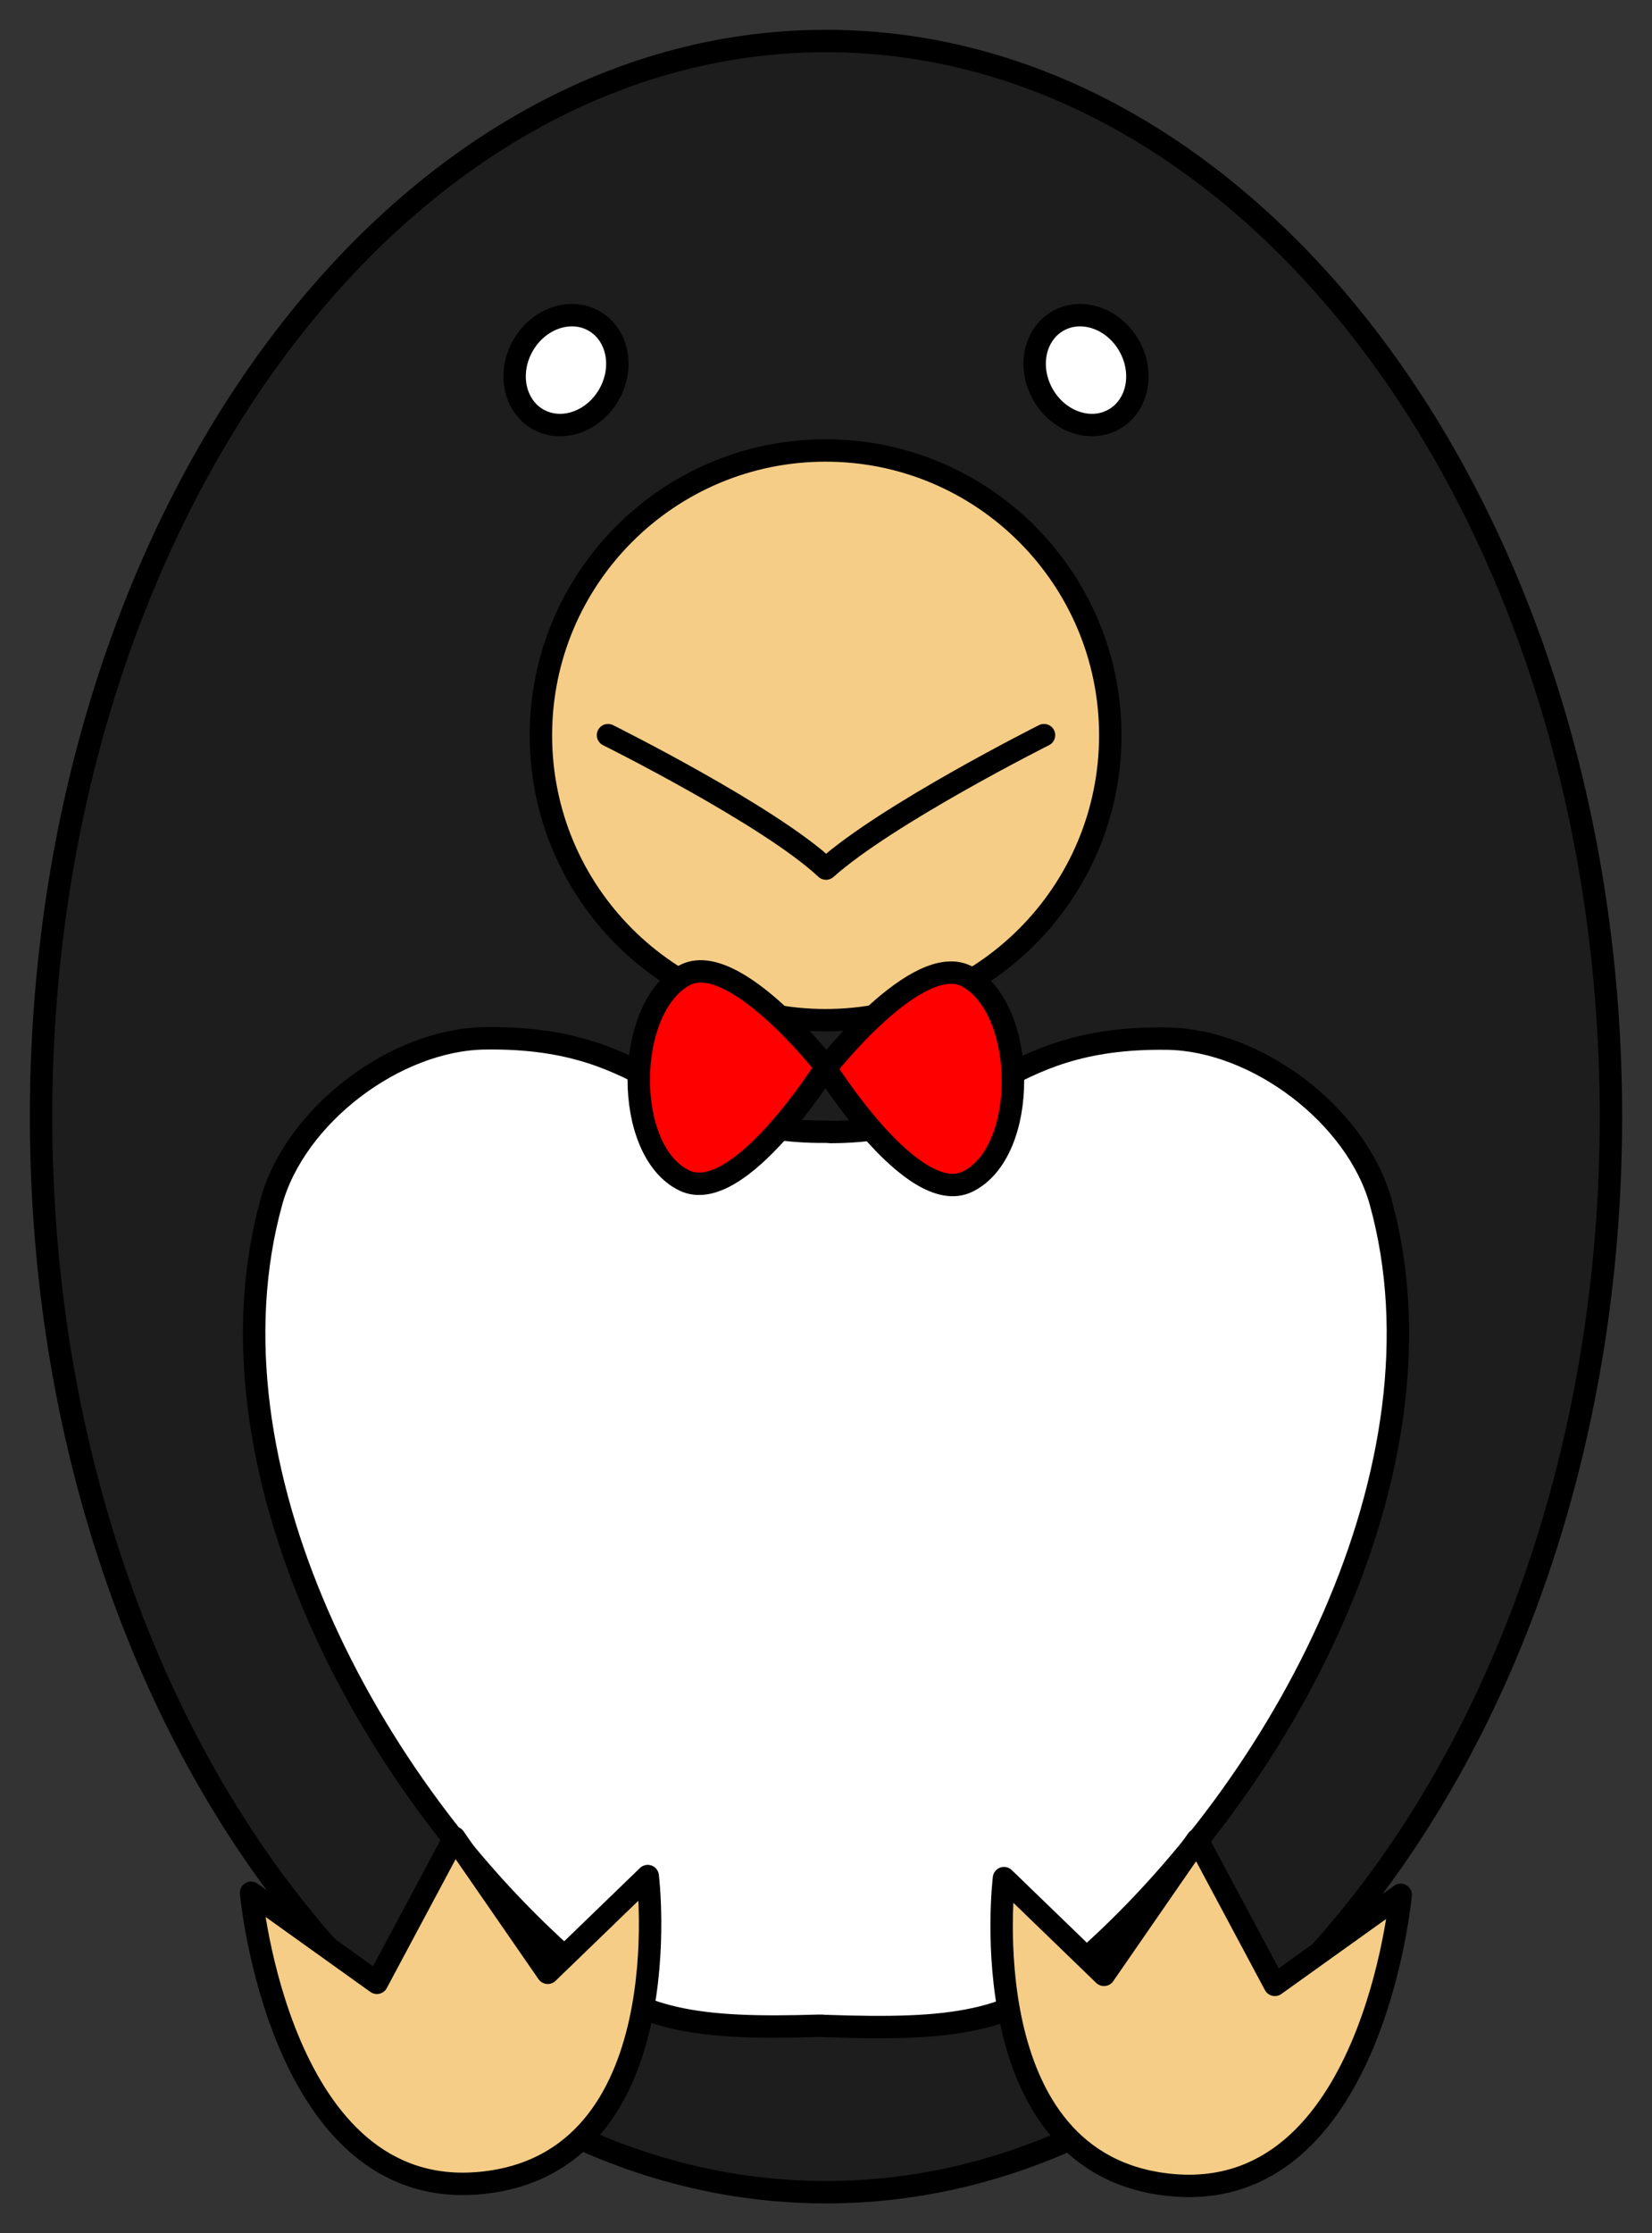 <?xml version="1.0"?>
<svg xmlns:rdf="http://www.w3.org/1999/02/22-rdf-syntax-ns#" xmlns="http://www.w3.org/2000/svg" xmlns:cc="http://creativecommons.org/ns#" xmlns:dc="http://purl.org/dc/elements/1.1/" id="svg4022" viewBox="0 0 176.99 239.11" version="1.1">
 <rect x="0" y="0" width="176.99" height="239.11" fill="#333333" stroke="none"/>
 <g id="layer1" stroke-linejoin="round" stroke="#000" stroke-linecap="round" transform="translate(-302.93 -361.38)">
  <path id="path3071" stroke-width="2.4" transform="translate(-145.72 118)" fill="#1d1d1d" d="m621.24 362.93c0 63.6-37.651 115.16-84.095 115.16s-84.095-51.558-84.095-115.16c0-63.6 37.651-115.16 84.095-115.16s84.095 51.558 84.095 115.16z"/>
  <path id="path3841" stroke-width="2.166" transform="matrix(1.108 0 0 1.108 -56.043 -37.294)" fill="#f5cd87" d="m431.34 430.87c0 15.203-12.324 27.527-27.527 27.527s-27.527-12.324-27.527-27.527 12.324-27.527 27.527-27.527 27.527 12.324 27.527 27.527z"/>
  <g id="g3887" stroke-width="2.4" fill="#fff" transform="translate(-144.25 119.52)">
   <path id="path3863" transform="matrix(.866 .5 -.5 .866 207.63 -215.26)" d="m513.66 280.1c0 3.347-2.374 6.061-5.303 6.061s-5.303-2.714-5.303-6.061c0-3.347 2.374-6.061 5.303-6.061s5.303 2.714 5.303 6.061z"/>
   <path id="path3863-4" transform="matrix(-.866 .5 .5 .866 863.72 -215.26)" d="m513.66 280.1c0 3.347-2.374 6.061-5.303 6.061s-5.303-2.714-5.303-6.061c0-3.347 2.374-6.061 5.303-6.061s5.303 2.714 5.303 6.061z"/>
  </g>
  <path id="path3915" stroke-width="2.4" fill="#fff" d="m354.85 472.55c-9.595 0.145-20.288 8.251-22.844 17.5-7.812 28.276 10.319 62.583 32.5 81.781 6.842 5.922 13.091 6.85 26.188 6.438 0.082 0.012 0.167-0.007 0.25 0 0.166 0.015 0.332 0.037 0.5 0.031 13.639 0.474 19.929-0.367 26.906-6.406 22.181-19.198 40.312-53.536 32.5-81.812-2.555-9.249-13.249-17.355-22.844-17.5-18.651-0.282-19.481 9.953-36.094 10-0.161-0.014-0.305-0.03-0.469-0.031-17.084 0.154-17.763-10.284-36.594-10z"/>
  <g id="g3911" stroke-width="2.4" fill="#f00" transform="translate(-135.36 114.16)">
   <path id="path3891" d="m526.79 361.47s-9.339 14.95-15.179 12.143c-6.599-3.172-6.431-18.465 0-21.964 5.294-2.88 15.179 9.821 15.179 9.821z"/>
   <path id="path3891-5" d="m526.75 361.6s9.339 14.95 15.179 12.143c6.599-3.172 6.431-18.465 0-21.964-5.294-2.88-15.179 9.821-15.179 9.821z"/>
  </g>
  <path id="path3936-7" stroke-width="2.4" fill="none" d="m368.07 440.09s17.242 8.569 23.356 14.286c6.561-5.854 23.356-14.286 23.356-14.286"/>
  <g id="g3976" stroke-width="2.4" fill="#f5cd87" transform="translate(-146.24 119.52)">
   <path id="path3956" d="m500.71 475.58c-21.631 2.127-24.643-31.071-24.643-31.071l13.482 9.643 8.304-15.536 10 14.464 10.714-10.357s3.773 30.73-17.857 32.857z"/>
   <path id="path3956-8" d="m574.59 475.8c21.631 2.127 24.643-31.071 24.643-31.071l-13.482 9.643-8.304-15.536-10 14.464-10.714-10.357s-3.773 30.73 17.857 32.857z"/>
  </g>
 </g>
</svg>
